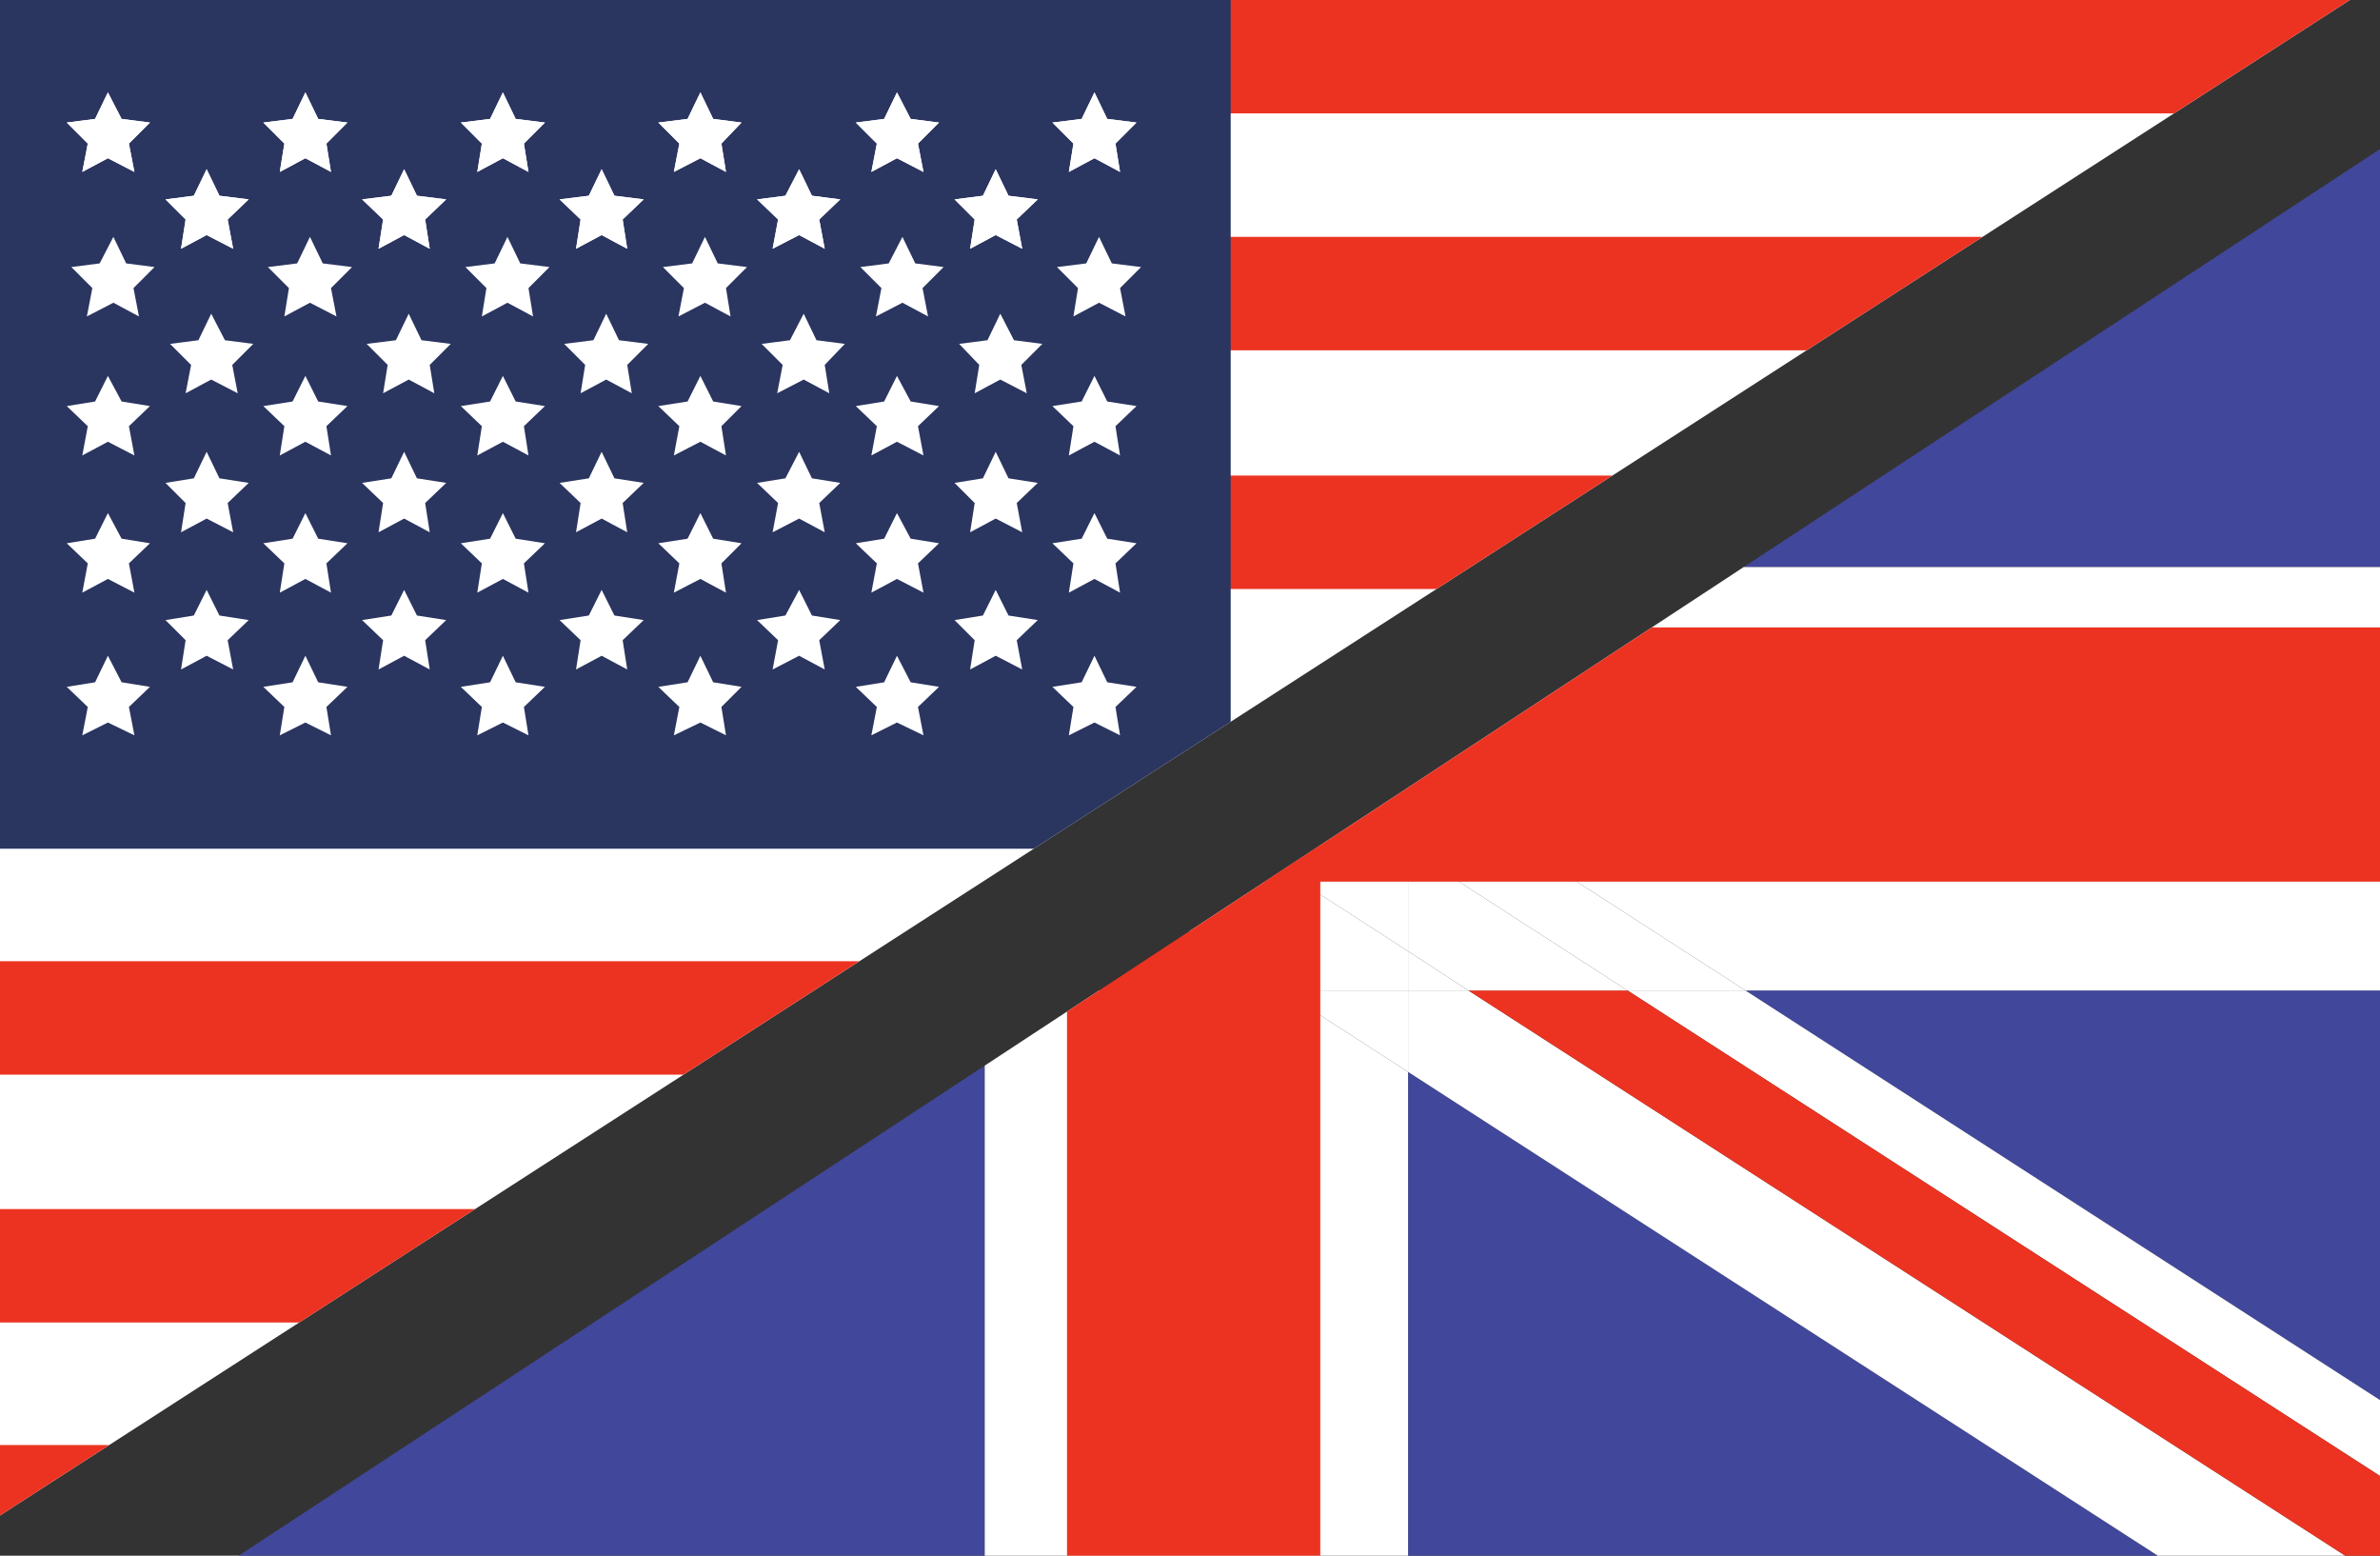 <?xml version="1.0" encoding="utf-8"?>
<!-- Generator: Adobe Illustrator 26.1.0, SVG Export Plug-In . SVG Version: 6.00 Build 0)  -->
<svg version="1.1" id="Ebene_1" xmlns="http://www.w3.org/2000/svg" xmlns:xlink="http://www.w3.org/1999/xlink" x="0px" y="0px"
	 viewBox="0 0 260.3 170.1" style="enable-background:new 0 0 260.3 170.1;" xml:space="preserve">
<rect x="0" y="0" width="260.3" height="170.1" fill="#333333" stroke="none"/>
<style type="text/css">
	.st0{clip-path:url(#SVGID_00000104674806926209844020000006970665120886656410_);}
	.st1{fill:#FFFFFF;}
	.st2{fill:#EC3321;}
	.st3{fill:#2A3560;}
	.st4{clip-path:url(#SVGID_00000178199539534787122440000005395159197830378631_);}
	.st5{fill:#41479B;}
	.st6{fill:none;}
</style>
<g>
	<g>
		<defs>
			<polygon id="SVGID_1_" points="0,165.7 0,0 257,0 			"/>
		</defs>
		<clipPath id="SVGID_00000067199845634689102880000003343996983903083686_">
			<use xlink:href="#SVGID_1_"  style="overflow:visible;"/>
		</clipPath>
		<g style="clip-path:url(#SVGID_00000067199845634689102880000003343996983903083686_);">
			<rect y="0" class="st1" width="261.1" height="185.2"/>
			<rect y="105.1" class="st2" width="138.1" height="12.4"/>
			<rect y="132.2" class="st2" width="138.1" height="12.4"/>
			<rect y="158" class="st2" width="138.1" height="12.4"/>
			<rect x="123.1" y="0" class="st2" width="138.1" height="12.4"/>
			<rect x="123.1" y="25.9" class="st2" width="138.1" height="12.4"/>
			<rect x="123.1" y="52" class="st2" width="138.1" height="12.4"/>
			<rect y="0" class="st3" width="134.6" height="92.8"/>
			<g>
				<polygon class="st1" points="11.8,17.3 9,18.8 9.6,15.7 7.3,13.4 10.4,13 11.8,10.1 13.3,13 16.4,13.4 14.1,15.7 14.7,18.8 				
					"/>
				<polygon class="st1" points="33.4,17.3 30.6,18.8 31.1,15.7 28.8,13.4 32,13 33.4,10.1 34.8,13 38,13.4 35.7,15.7 36.2,18.8 
									"/>
				<polygon class="st1" points="55,17.3 52.2,18.8 52.7,15.7 50.4,13.4 53.6,13 55,10.1 56.4,13 59.6,13.4 57.3,15.7 57.8,18.8 
									"/>
				<polygon class="st1" points="76.6,17.3 73.7,18.8 74.3,15.7 72,13.4 75.2,13 76.6,10.1 78,13 81.1,13.4 78.9,15.7 79.4,18.8 
									"/>
				<polygon class="st1" points="98.1,17.3 95.3,18.8 95.9,15.7 93.6,13.4 96.7,13 98.1,10.1 99.6,13 102.7,13.4 100.4,15.7 
					101,18.8 				"/>
				<polygon class="st1" points="119.7,17.3 116.9,18.8 117.4,15.7 115.1,13.4 118.3,13 119.7,10.1 121.1,13 124.3,13.4 122,15.7 
					122.5,18.8 				"/>
				<polygon class="st1" points="22.6,25.7 19.8,27.2 20.3,24 18.1,21.8 21.2,21.4 22.6,18.5 24,21.4 27.2,21.8 24.9,24 25.5,27.2 
									"/>
				<polygon class="st1" points="44.2,25.7 41.4,27.2 41.9,24 39.6,21.8 42.8,21.4 44.2,18.5 45.6,21.4 48.8,21.8 46.5,24 47,27.2 
									"/>
				<polygon class="st1" points="65.8,25.7 63,27.2 63.5,24 61.2,21.8 64.4,21.4 65.8,18.5 67.2,21.4 70.4,21.8 68.1,24 68.6,27.2 
									"/>
				<polygon class="st1" points="87.4,25.7 84.5,27.2 85.1,24 82.8,21.8 85.9,21.4 87.4,18.5 88.8,21.4 91.9,21.8 89.6,24 
					90.2,27.2 				"/>
				<polygon class="st1" points="108.9,25.7 106.1,27.2 106.6,24 104.4,21.8 107.5,21.4 108.9,18.5 110.3,21.4 113.5,21.8 111.2,24 
					111.8,27.2 				"/>
			</g>
			<g>
				<polygon class="st1" points="12.4,33.1 9.5,34.6 10.1,31.5 7.8,29.2 10.9,28.8 12.4,25.9 13.8,28.8 16.9,29.2 14.6,31.5 
					15.2,34.6 				"/>
				<polygon class="st1" points="33.9,33.1 31.1,34.6 31.6,31.5 29.3,29.2 32.5,28.8 33.9,25.9 35.3,28.8 38.5,29.2 36.2,31.5 
					36.8,34.6 				"/>
				<polygon class="st1" points="55.5,33.1 52.7,34.6 53.2,31.5 50.9,29.2 54.1,28.8 55.5,25.9 56.9,28.8 60.1,29.2 57.8,31.5 
					58.3,34.6 				"/>
				<polygon class="st1" points="77.1,33.1 74.2,34.6 74.8,31.5 72.5,29.2 75.7,28.8 77.1,25.9 78.5,28.8 81.7,29.2 79.4,31.5 
					79.9,34.6 				"/>
				<polygon class="st1" points="98.7,33.1 95.8,34.6 96.4,31.5 94.1,29.2 97.2,28.8 98.7,25.9 100.1,28.8 103.2,29.2 100.9,31.5 
					101.5,34.6 				"/>
				<polygon class="st1" points="120.2,33.1 117.4,34.6 117.9,31.5 115.6,29.2 118.8,28.8 120.2,25.9 121.6,28.8 124.8,29.2 
					122.5,31.5 123.1,34.6 				"/>
				<polygon class="st1" points="23.1,41.5 20.3,43 20.9,39.9 18.6,37.6 21.7,37.2 23.1,34.3 24.6,37.2 27.7,37.6 25.4,39.9 26,43 
									"/>
				<polygon class="st1" points="44.7,41.5 41.9,43 42.4,39.9 40.1,37.6 43.3,37.2 44.7,34.3 46.1,37.2 49.3,37.6 47,39.9 47.5,43 
									"/>
				<polygon class="st1" points="66.3,41.5 63.5,43 64,39.9 61.7,37.6 64.9,37.2 66.3,34.3 67.7,37.2 70.9,37.6 68.6,39.9 69.1,43 
									"/>
				<polygon class="st1" points="87.9,41.5 85,43 85.6,39.9 83.3,37.6 86.4,37.2 87.9,34.3 89.3,37.2 92.4,37.6 90.2,39.9 90.7,43 
									"/>
				<polygon class="st1" points="109.4,41.5 106.6,43 107.1,39.9 104.9,37.6 108,37.2 109.4,34.3 110.9,37.2 114,37.6 111.7,39.9 
					112.3,43 				"/>
			</g>
			<polygon class="st1" points="11.8,48.3 9,49.8 9.6,46.6 7.3,44.4 10.4,43.9 11.8,41.1 13.3,43.9 16.4,44.4 14.1,46.6 14.7,49.8 
							"/>
			<polygon class="st1" points="33.4,48.3 30.6,49.8 31.1,46.6 28.8,44.4 32,43.9 33.4,41.1 34.8,43.9 38,44.4 35.7,46.6 36.2,49.8 
							"/>
			<polygon class="st1" points="55,48.3 52.2,49.8 52.7,46.6 50.4,44.4 53.6,43.9 55,41.1 56.4,43.9 59.6,44.4 57.3,46.6 57.8,49.8 
							"/>
			<polygon class="st1" points="76.6,48.3 73.7,49.8 74.3,46.6 72,44.4 75.2,43.9 76.6,41.1 78,43.9 81.1,44.4 78.9,46.6 79.4,49.8 
							"/>
			<polygon class="st1" points="98.1,48.3 95.3,49.8 95.9,46.6 93.6,44.4 96.7,43.9 98.1,41.1 99.6,43.9 102.7,44.4 100.4,46.6 
				101,49.8 			"/>
			<polygon class="st1" points="119.7,48.3 116.9,49.8 117.4,46.6 115.1,44.4 118.3,43.9 119.7,41.1 121.1,43.9 124.3,44.4 
				122,46.6 122.5,49.8 			"/>
			<polygon class="st1" points="22.6,56.7 19.8,58.2 20.3,55 18.1,52.8 21.2,52.3 22.6,49.4 24,52.3 27.2,52.8 24.9,55 25.5,58.2 
							"/>
			<polygon class="st1" points="44.2,56.7 41.4,58.2 41.9,55 39.6,52.8 42.8,52.3 44.2,49.4 45.6,52.3 48.8,52.8 46.5,55 47,58.2 
							"/>
			<polygon class="st1" points="65.8,56.7 63,58.2 63.5,55 61.2,52.8 64.4,52.3 65.8,49.4 67.2,52.3 70.4,52.8 68.1,55 68.6,58.2 
							"/>
			<polygon class="st1" points="87.4,56.7 84.5,58.2 85.1,55 82.8,52.8 85.9,52.3 87.4,49.4 88.8,52.3 91.9,52.8 89.6,55 90.2,58.2 
							"/>
			<polygon class="st1" points="108.9,56.7 106.1,58.2 106.6,55 104.4,52.8 107.5,52.3 108.9,49.4 110.3,52.3 113.5,52.8 111.2,55 
				111.8,58.2 			"/>
			<polygon class="st1" points="11.8,17.3 9,18.8 9.6,15.7 7.3,13.4 10.4,13 11.8,10.1 13.3,13 16.4,13.4 14.1,15.7 14.7,18.8 			
				"/>
			<polygon class="st1" points="33.4,17.3 30.6,18.8 31.1,15.7 28.8,13.4 32,13 33.4,10.1 34.8,13 38,13.4 35.7,15.7 36.2,18.8 			
				"/>
			<polygon class="st1" points="55,17.3 52.2,18.8 52.7,15.7 50.4,13.4 53.6,13 55,10.1 56.4,13 59.6,13.4 57.3,15.7 57.8,18.8 			
				"/>
			<polygon class="st1" points="76.6,17.3 73.7,18.8 74.3,15.7 72,13.4 75.2,13 76.6,10.1 78,13 81.1,13.4 78.9,15.7 79.4,18.8 			
				"/>
			<polygon class="st1" points="98.1,17.3 95.3,18.8 95.9,15.7 93.6,13.4 96.7,13 98.1,10.1 99.6,13 102.7,13.4 100.4,15.7 
				101,18.8 			"/>
			<polygon class="st1" points="119.7,17.3 116.9,18.8 117.4,15.7 115.1,13.4 118.3,13 119.7,10.1 121.1,13 124.3,13.4 122,15.7 
				122.5,18.8 			"/>
			<polygon class="st1" points="22.6,25.7 19.8,27.2 20.3,24 18.1,21.8 21.2,21.4 22.6,18.5 24,21.4 27.2,21.8 24.9,24 25.5,27.2 
							"/>
			<polygon class="st1" points="44.2,25.7 41.4,27.2 41.9,24 39.6,21.8 42.8,21.4 44.2,18.5 45.6,21.4 48.8,21.8 46.5,24 47,27.2 
							"/>
			<polygon class="st1" points="65.8,25.7 63,27.2 63.5,24 61.2,21.8 64.4,21.4 65.8,18.5 67.2,21.4 70.4,21.8 68.1,24 68.6,27.2 
							"/>
			<polygon class="st1" points="87.4,25.7 84.5,27.2 85.1,24 82.8,21.8 85.9,21.4 87.4,18.5 88.8,21.4 91.9,21.8 89.6,24 90.2,27.2 
							"/>
			<polygon class="st1" points="108.9,25.7 106.1,27.2 106.6,24 104.4,21.8 107.5,21.4 108.9,18.5 110.3,21.4 113.5,21.8 111.2,24 
				111.8,27.2 			"/>
			<polygon class="st1" points="11.8,63.3 9,64.8 9.6,61.6 7.3,59.4 10.4,58.9 11.8,56.1 13.3,58.9 16.4,59.4 14.1,61.6 14.7,64.8 
							"/>
			<polygon class="st1" points="33.4,63.3 30.6,64.8 31.1,61.6 28.8,59.4 32,58.9 33.4,56.1 34.8,58.9 38,59.4 35.7,61.6 36.2,64.8 
							"/>
			<polygon class="st1" points="55,63.3 52.2,64.8 52.7,61.6 50.4,59.4 53.6,58.9 55,56.1 56.4,58.9 59.6,59.4 57.3,61.6 57.8,64.8 
							"/>
			<polygon class="st1" points="76.6,63.3 73.7,64.8 74.3,61.6 72,59.4 75.2,58.9 76.6,56.1 78,58.9 81.1,59.4 78.9,61.6 79.4,64.8 
							"/>
			<polygon class="st1" points="98.1,63.3 95.3,64.8 95.9,61.6 93.6,59.4 96.7,58.9 98.1,56.1 99.6,58.9 102.7,59.4 100.4,61.6 
				101,64.8 			"/>
			<polygon class="st1" points="119.7,63.3 116.9,64.8 117.4,61.6 115.1,59.4 118.3,58.9 119.7,56.1 121.1,58.9 124.3,59.4 
				122,61.6 122.5,64.8 			"/>
			<polygon class="st1" points="22.6,71.7 19.8,73.2 20.3,70 18.1,67.8 21.2,67.3 22.6,64.5 24,67.3 27.2,67.8 24.9,70 25.5,73.2 
							"/>
			<polygon class="st1" points="44.2,71.7 41.4,73.2 41.9,70 39.6,67.8 42.8,67.3 44.2,64.5 45.6,67.3 48.8,67.8 46.5,70 47,73.2 
							"/>
			<polygon class="st1" points="65.8,71.7 63,73.2 63.5,70 61.2,67.8 64.4,67.3 65.8,64.5 67.2,67.3 70.4,67.8 68.1,70 68.6,73.2 
							"/>
			<polygon class="st1" points="87.4,71.7 84.5,73.2 85.1,70 82.8,67.8 85.9,67.3 87.4,64.5 88.8,67.3 91.9,67.8 89.6,70 90.2,73.2 
							"/>
			<polygon class="st1" points="108.9,71.7 106.1,73.2 106.6,70 104.4,67.8 107.5,67.3 108.9,64.5 110.3,67.3 113.5,67.8 111.2,70 
				111.8,73.2 			"/>
			<g>
				<polygon class="st1" points="11.8,79 9,80.4 9.6,77.3 7.3,75.1 10.4,74.6 11.8,71.7 13.3,74.6 16.4,75.1 14.1,77.3 14.7,80.4 
									"/>
				<polygon class="st1" points="33.4,79 30.6,80.4 31.1,77.3 28.8,75.1 32,74.6 33.4,71.7 34.8,74.6 38,75.1 35.7,77.3 36.2,80.4 
									"/>
				<polygon class="st1" points="55,79 52.2,80.4 52.7,77.3 50.4,75.1 53.6,74.6 55,71.7 56.4,74.6 59.6,75.1 57.3,77.3 57.8,80.4 
									"/>
				<polygon class="st1" points="76.6,79 73.7,80.4 74.3,77.3 72,75.1 75.2,74.6 76.6,71.7 78,74.6 81.1,75.1 78.9,77.3 79.4,80.4 
									"/>
				<polygon class="st1" points="98.1,79 95.3,80.4 95.9,77.3 93.6,75.1 96.7,74.6 98.1,71.7 99.6,74.6 102.7,75.1 100.4,77.3 
					101,80.4 				"/>
				<polygon class="st1" points="119.7,79 116.9,80.4 117.4,77.3 115.1,75.1 118.3,74.6 119.7,71.7 121.1,74.6 124.3,75.1 122,77.3 
					122.5,80.4 				"/>
			</g>
		</g>
	</g>
	<g>
		<defs>
			<polygon id="SVGID_00000152986805682939361350000010472606488894511790_" points="26.1,170.1 260.3,170.1 260.3,16.3 			"/>
		</defs>
		<clipPath id="SVGID_00000173847354831358027140000006598384700193893545_">
			<use xlink:href="#SVGID_00000152986805682939361350000010472606488894511790_"  style="overflow:visible;"/>
		</clipPath>
		<g style="clip-path:url(#SVGID_00000173847354831358027140000006598384700193893545_);">
			<polygon class="st5" points="84.1,108.3 84.1,62 107.7,62 107.7,-1.7 0,-1.7 0,170.1 107.7,170.1 107.7,108.3 			"/>
			<polygon class="st5" points="154,170.1 236,170.1 154,117.2 			"/>
			<rect x="154" y="-1.7" class="st5" width="107.1" height="63.7"/>
			<polygon class="st5" points="261.1,153.6 261.1,108.3 190.9,108.3 			"/>
			<polygon class="st1" points="140.2,108.3 107.7,108.3 107.7,170.1 154,170.1 154,117.2 			"/>
			<polygon class="st1" points="154,84.5 190.9,108.3 261.1,108.3 261.1,62 154,62 			"/>
			<rect x="84.1" y="62" class="st6" width="23.6" height="46.3"/>
			<polygon class="st6" points="131.6,70.1 154,84.5 154,62 107.7,62 107.7,108.3 140.2,108.3 116.7,93.2 			"/>
			<polygon class="st1" points="178,108.3 261.1,161.9 261.1,153.6 190.9,108.3 			"/>
			<polygon class="st1" points="160.6,108.3 154,108.3 154,117.2 236,170.1 256.5,170.1 			"/>
			<polygon class="st1" points="154,117.2 154,108.3 140.2,108.3 			"/>
			<polygon class="st1" points="154,108.3 160.6,108.3 154,104 			"/>
			<polygon class="st1" points="178,108.3 190.9,108.3 154,84.5 154,92.8 			"/>
			<polygon class="st1" points="130.9,89.1 136,81.2 154,92.8 154,84.5 131.6,70.1 116.7,93.2 140.2,108.3 154,108.3 154,104 			"/>
			<polygon class="st2" points="160.6,108.3 256.5,170.1 261.1,170.1 261.1,161.9 178,108.3 			"/>
			<polygon class="st1" points="154,92.8 154,104 160.6,108.3 178,108.3 			"/>
			<polygon class="st1" points="130.9,89.1 154,104 154,92.8 136,81.2 			"/>
			<rect x="116.7" y="79.1" class="st2" width="27.7" height="111.1"/>
			<rect x="133.6" y="68.6" class="st2" width="133.5" height="27.8"/>
		</g>
	</g>
</g>
</svg>

